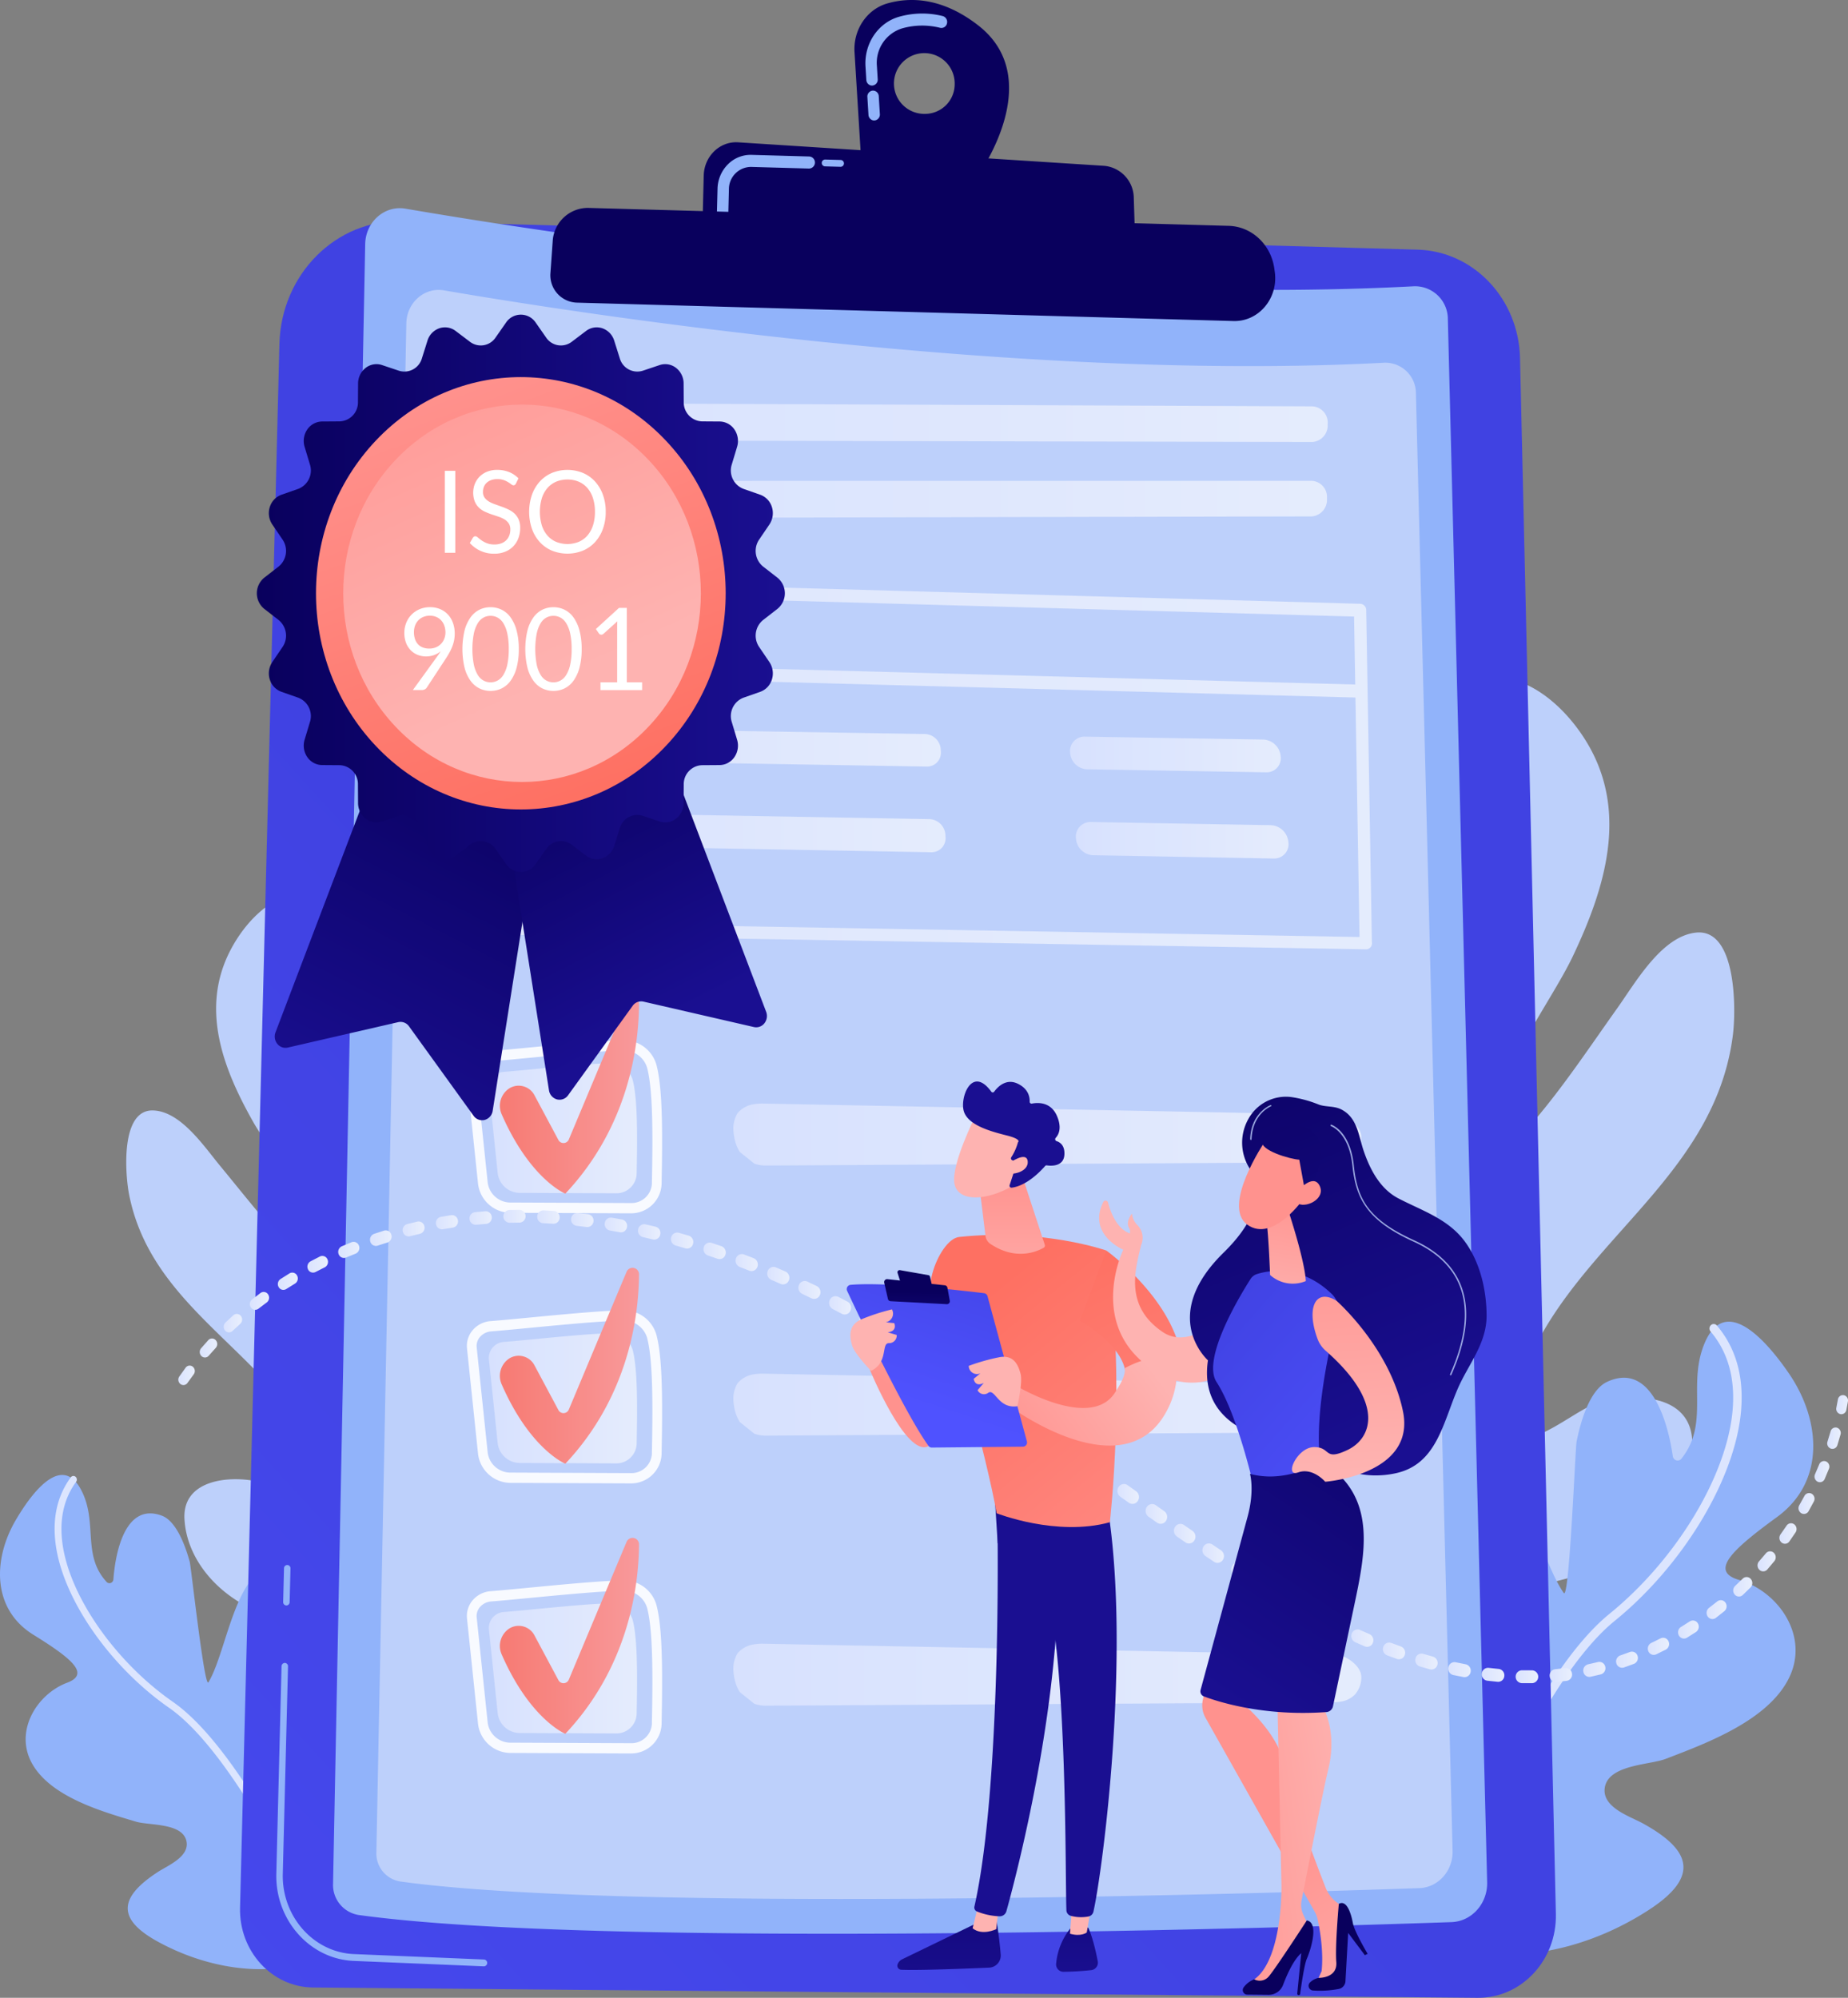 <?xml version="1.0" encoding="UTF-8"?> <svg xmlns="http://www.w3.org/2000/svg" xmlns:xlink="http://www.w3.org/1999/xlink" width="578.362" height="625.262" viewBox="0 0 578.362 625.262"><rect x="0" y="0" width="578.362" height="625.262" fill="#808080" stroke="none"/><defs><linearGradient id="a" x1="0.195" y1="0.37" x2="-0.848" y2="1.672" gradientUnits="objectBoundingBox"><stop offset="0" stop-color="#4042e2"></stop><stop offset="1" stop-color="#4f52ff"></stop></linearGradient><linearGradient id="b" x1="-8.276" y1="26.151" x2="-11.298" y2="29.795" gradientUnits="objectBoundingBox"><stop offset="0" stop-color="#09005d"></stop><stop offset="1" stop-color="#1a0f91"></stop></linearGradient><linearGradient id="c" x1="-2.485" y1="41.518" x2="-3.564" y2="47.433" xlink:href="#b"></linearGradient><linearGradient id="d" x1="-1.357" y1="40.008" x2="-1.802" y2="45.533" xlink:href="#b"></linearGradient><linearGradient id="e" y1="0.5" x2="1" y2="0.5" gradientUnits="objectBoundingBox"><stop offset="0" stop-color="#dae3fe"></stop><stop offset="1" stop-color="#e9effd"></stop></linearGradient><linearGradient id="n" y1="0.5" x2="1" y2="0.5" gradientUnits="objectBoundingBox"><stop offset="0" stop-color="#fe7062"></stop><stop offset="1" stop-color="#ff928e"></stop></linearGradient><linearGradient id="u" x1="0.731" y1="-0.059" x2="0.341" y2="1.047" xlink:href="#b"></linearGradient><linearGradient id="v" x1="0.293" y1="0.01" x2="0.58" y2="0.823" xlink:href="#b"></linearGradient><linearGradient id="w" x1="0" y1="0.5" x2="1" y2="0.5" xlink:href="#b"></linearGradient><linearGradient id="x" x1="0.275" y1="0.974" x2="0.727" y2="0.022" xlink:href="#n"></linearGradient><linearGradient id="y" x1="0.838" y1="-0.384" x2="0.406" y2="0.746" gradientUnits="objectBoundingBox"><stop offset="0" stop-color="#ff928e"></stop><stop offset="1" stop-color="#feb3b1"></stop></linearGradient><linearGradient id="cf" x1="0.369" y1="0.575" x2="0.801" y2="-0.225" xlink:href="#y"></linearGradient><linearGradient id="cg" x1="-18.41" y1="-3.045" x2="-18.39" y2="1.639" xlink:href="#b"></linearGradient><linearGradient id="ch" x1="-77.836" y1="0.5" x2="-76.836" y2="0.5" xlink:href="#y"></linearGradient><linearGradient id="ci" x1="-23.902" y1="1.255" x2="-23.695" y2="0.047" xlink:href="#b"></linearGradient><linearGradient id="cj" x1="-52.434" y1="-3.752" x2="-52.384" y2="1.733" xlink:href="#b"></linearGradient><linearGradient id="ck" x1="-98.655" y1="0.5" x2="-97.655" y2="0.5" xlink:href="#y"></linearGradient><linearGradient id="cl" x1="-17.361" y1="1.244" x2="-17.215" y2="0.059" xlink:href="#b"></linearGradient><linearGradient id="cm" x1="0.451" y1="0.149" x2="1.177" y2="1.434" xlink:href="#n"></linearGradient><linearGradient id="cn" x1="0.176" y1="-0.047" x2="1.513" y2="3.075" xlink:href="#n"></linearGradient><linearGradient id="co" x1="0.031" y1="0.876" x2="0.978" y2="0.306" xlink:href="#y"></linearGradient><linearGradient id="cp" x1="0.816" y1="-0.363" x2="0.407" y2="0.753" xlink:href="#a"></linearGradient><linearGradient id="cq" x1="-53.871" y1="-3.497" x2="-54.445" y2="1.805" xlink:href="#b"></linearGradient><linearGradient id="cr" x1="-28.169" y1="-1.235" x2="-28.312" y2="1.146" xlink:href="#b"></linearGradient><linearGradient id="cs" x1="-38.998" y1="0.5" x2="-37.998" y2="0.5" xlink:href="#y"></linearGradient><linearGradient id="ct" x1="-11.251" y1="7.429" x2="-10.119" y2="7.429" xlink:href="#y"></linearGradient><linearGradient id="cu" x1="0.5" y1="-0.061" x2="0.5" y2="1.722" xlink:href="#y"></linearGradient><linearGradient id="cv" x1="-116.962" y1="-72.178" x2="-117.843" y2="-70.603" xlink:href="#y"></linearGradient><linearGradient id="cw" x1="-97.516" y1="-41.293" x2="-97.311" y2="-40.114" xlink:href="#b"></linearGradient><linearGradient id="cx" x1="-384.207" y1="-353.098" x2="-387.078" y2="-345.466" xlink:href="#y"></linearGradient><linearGradient id="cy" x1="35.64" y1="0.103" x2="34.546" y2="1.305" xlink:href="#y"></linearGradient><linearGradient id="cz" x1="0.154" y1="-0.364" x2="0.65" y2="0.968" xlink:href="#b"></linearGradient><linearGradient id="da" x1="0.304" y1="-0.038" x2="1.088" y2="1.289" xlink:href="#a"></linearGradient><linearGradient id="db" x1="0.577" y1="-0.353" x2="0.419" y2="1.453" xlink:href="#y"></linearGradient><linearGradient id="dc" x1="-51.308" y1="-32.104" x2="-53.053" y2="-31.319" xlink:href="#y"></linearGradient><linearGradient id="dd" x1="-0.425" y1="-2.294" x2="2.075" y2="4.634" xlink:href="#b"></linearGradient><linearGradient id="de" x1="-145.219" y1="-120.188" x2="-150.091" y2="-117.275" xlink:href="#y"></linearGradient><linearGradient id="df" x1="0.53" y1="0.561" x2="0.795" y2="1.407" xlink:href="#y"></linearGradient><linearGradient id="dg" x1="82.998" y1="0.469" x2="83.993" y2="0.469" xlink:href="#b"></linearGradient><linearGradient id="dh" x1="-0.66" y1="1.033" x2="1.193" y2="0.027" xlink:href="#y"></linearGradient><linearGradient id="di" x1="71.149" y1="0.468" x2="72.142" y2="0.468" xlink:href="#b"></linearGradient><linearGradient id="dj" x1="1.149" y1="-0.777" x2="0.316" y2="1.036" xlink:href="#b"></linearGradient><linearGradient id="dk" x1="0.457" y1="-0.378" x2="0.505" y2="0.951" xlink:href="#y"></linearGradient></defs><g transform="translate(-591.192 -131.362)"><g transform="translate(937.361 341.877)"><g transform="translate(0 0)"><path d="M1446.036,891.59c-2.51-6.4-4.033-13.122-6.944-19.356-6.175-13.22-15.349-23.229-24.246-34.259-6.113-7.578-16.55-21.015-7.99-30.669,4.2-4.736,11.057-5.337,16.733-4.619,17.163,2.172,23.364,6.548,19.553-14.935-2.116-11.925-8.129-22.656-10.488-34.389-2.385-11.864-3.528-46.358,8.463-54.5,21.3-14.451,34.62,40.16,37.911,52.673a9.5,9.5,0,0,1,.253,1.5,3.181,3.181,0,0,0,2.552,2.877,3.043,3.043,0,0,0,3.3-1.838,15.694,15.694,0,0,0,1.529-5.11c.347-7.259-1.789-15.258-3.587-22.2a241.921,241.921,0,0,0-9.32-27.564c-4.008-10.222-6.374-20.887-2.907-31.649,3.41-10.586,10.456-19.339,16.755-28.126,8.323-11.61,14.178-27.445,27.21-34.23,15.393-8.014,30.847,4.113,39.1,17.609,13.37,21.854,5.9,45.875-4.223,67.2-7.167,15.1-25.387,38.031-24.95,56.556a3.282,3.282,0,0,0,1.5,2.71,2.936,2.936,0,0,0,2.974.1c3.168-1.711,5.691-4.715,8.353-7.837,9.412-11.045,17.606-23.432,26.052-35.3,5.812-8.169,13.951-22.617,24.735-23.643,12.624-1.2,12.431,24.158,11.435,32.025-5.111,40.336-40.575,60.437-59.308,92.782-3.858,6.661-12.248,18.8-11.375,26.909,1.68,15.6,19.8-1.654,27.687-4.226,10.954-3.569,30.137-3.637,30.282,12.225.167,18.432-14.909,34.3-30.618,39.831-12.6,4.436-26.993,5.962-38.936,12.152-10.926,5.662-4.385,18.416,6.576,14.887,4.526-1.457,9.045-3.366,13.451-5.186,4.268-1.764,16.843-9.05,19.968-2.279,2.386,5.17-2.566,14.2-4.537,18.6-22.089,49.386-40.288,40.32-65.8,49.978-7.327,2.773-12.282,9.051-14.929,16.61-1.142,3.261-1.026,15.509-4.552,16.614-4.86,1.507-11.656-9.135-13.741-12.184-3.862-5.645-8.546-10.56-12.4-16.212-6.651-9.753-17.544-24.163-16.323-37.059.6-6.388,5.815-8.956,11.435-9.425,9.515-.795,24.606-2.68,18.545-16.523C1452.211,905.249,1448.78,898.585,1446.036,891.59Z" transform="translate(-1403.618 -601.234)" fill="#bdd0fb"></path><path d="M1546.75,1001.389a1.365,1.365,0,0,0,1.328-1.375c.012-.671,1.343-67.618,15.383-112.534,13.969-44.685,23.668-132.094,21.155-155.559-2.193-20.478,5.531-106.265,22.3-125.791,2.2-2.562,4.443-3.843,6.718-3.809a1.353,1.353,0,0,0,1.347-1.381,1.37,1.37,0,0,0-1.309-1.421c-3.053-.029-5.989,1.545-8.724,4.73-18.352,21.368-24.923,109.771-22.972,127.988,2.228,20.8-6.294,107.2-21.038,154.366-14.167,45.321-15.5,112.684-15.517,113.359a1.369,1.369,0,0,0,1.3,1.427Z" transform="translate(-1485 -599.518)" fill="#dce5fe"></path></g><g transform="translate(82.992 203.14)"><path d="M1607,1160.819c5.974,1.716,25.238,18.591,24.338,4.239-1.156-18.436-20.193-33.11-21.6-52-.82-11,8.883-17.582,18.314-19.531,16.543-3.419,22.348,31.047,30.588,42.658,1.733,2.442,3.607-45.372,4-47.331,1.135-5.708,3.918-16.143,9.578-18.761,13.686-6.332,18.975,12.436,20.536,23.258a1.6,1.6,0,0,0,1.109,1.323,1.5,1.5,0,0,0,1.6-.523c8.735-11.016,2.031-22.676,6.963-35.433,6.8-17.576,20.952.394,26.691,8.776,9.842,14.374,11.642,33.716-3.771,44.945-14.154,10.311-21.162,16.947-11.862,19.651,12.182,3.543,21.935,17.284,15.821,30.324-6.4,13.638-26.12,20.83-38.791,25.7-4.987,1.917-18.045,1.77-19.052,9.1-.842,6.126,7.921,8.888,11.876,11.058,14.937,8.2,18.264,16.537,1.8,27.181-33.237,21.488-69.888,15.419-69.521-.787.165-7.651-4.721-16.962-7.021-23.957-2.464-7.5-4.9-15.005-6.812-22.682C1599.833,1180.242,1592.994,1156.8,1607,1160.819Z" transform="translate(-1598.392 -1051.274)" fill="#91b3fa"></path><path d="M1645.2,1244.944a1.335,1.335,0,0,0,1.246-.915c.266-.758,26.929-76.029,54.223-98.214,21.436-17.423,37.7-44.43,39.549-65.677.937-10.76-1.608-19.769-7.564-26.776a1.279,1.279,0,0,0-1.875-.108,1.457,1.457,0,0,0-.1,1.979c5.443,6.4,7.763,14.7,6.9,24.647-1.788,20.53-17.629,46.73-38.525,63.713-11.74,9.543-24.586,29.2-38.18,58.42-10.088,21.686-16.847,40.849-16.914,41.04a1.425,1.425,0,0,0,.784,1.8A1.257,1.257,0,0,0,1645.2,1244.944Z" transform="translate(-1624.491 -1052.167)" fill="#dce5fe"></path></g></g><g transform="translate(591.192 410.154)"><g transform="translate(39.507)"><path d="M817.974,979.63c1.655-5.286,2.5-10.772,4.488-15.952,4.214-10.984,11.011-19.58,17.529-28.977,4.479-6.456,12.1-17.879,4.7-25.087-3.635-3.537-9.163-3.592-13.675-2.663-13.641,2.808-18.368,6.7-16.511-10.761,1.031-9.693,5.255-18.671,6.492-28.226,1.25-9.661.243-37.39-9.826-43.17-17.883-10.264-25.519,34.352-27.459,44.589a7.619,7.619,0,0,0-.119,1.221,2.584,2.584,0,0,1-1.886,2.465,2.427,2.427,0,0,1-2.752-1.268,12.546,12.546,0,0,1-1.511-4c-.683-5.8.583-12.345,1.637-18.027a195.866,195.866,0,0,1,5.936-22.68c2.643-8.445,3.945-17.143.565-25.557-3.325-8.277-9.462-14.858-15-21.511-7.322-8.792-12.9-21.125-23.727-25.755-12.789-5.47-24.5,5.214-30.371,16.548-9.5,18.354-2.17,37.15,7.135,53.621,6.589,11.665,22.477,28.917,23.161,43.8a2.663,2.663,0,0,1-1.053,2.266,2.365,2.365,0,0,1-2.379.267c-2.635-1.175-4.826-3.427-7.134-5.765-8.163-8.271-15.424-17.695-22.858-26.688-5.116-6.189-12.448-17.268-21.153-17.421-10.189-.179-8.62,20.142-7.382,26.388,6.348,32.025,35.905,45.939,52.73,70.71,3.465,5.1,10.869,14.316,10.622,20.87-.476,12.615-15.965-.1-22.435-1.668-8.983-2.181-24.368-1.044-23.6,11.684.894,14.789,13.868,26.575,26.772,30.035,10.35,2.774,21.977,3.1,31.9,7.324,9.077,3.862,4.543,14.494-4.442,12.345-3.71-.887-7.44-2.136-11.074-3.323-3.52-1.149-14.01-6.21-16.138-.587-1.624,4.294,2.85,11.224,4.675,14.635,20.467,38.227,34.553,29.827,55.549,35.986,6.029,1.769,10.353,6.495,12.9,12.391,1.1,2.544,1.688,12.371,4.577,13.038,3.981.906,8.836-8.049,10.338-10.623,2.781-4.766,6.263-9,9.038-13.77,4.788-8.233,12.719-20.464,11.021-30.729-.841-5.084-5.162-6.82-9.694-6.847-7.674-.046-19.879-.62-15.791-12.1C813.785,990.966,816.164,985.409,817.974,979.63Z" transform="translate(-683.911 -752.148)" fill="#bdd0fb"></path><path d="M872.984,1069.455a1.087,1.087,0,0,1-1.141-1.02c-.047-.537-4.849-54.135-18.612-89.276-13.693-34.962-26.346-104.446-25.641-123.416.617-16.556-10.362-84.862-24.9-99.477-1.907-1.917-3.777-2.805-5.6-2.637a1.078,1.078,0,0,1-1.157-1.024,1.112,1.112,0,0,1,.971-1.221c2.446-.213,4.888.867,7.259,3.251,15.907,15.993,26.107,86.468,25.559,101.2C829.1,872.649,840.752,941.4,855.2,978.3c13.888,35.46,18.718,89.39,18.765,89.93a1.111,1.111,0,0,1-.965,1.225Z" transform="translate(-748.201 -751.358)" fill="#fff" opacity="0.6"></path></g><g transform="translate(0 182.844)"><path d="M699.2,1239.411c-4.694,1.746-19.2,16.474-19.279,4.911-.1-14.854,14.345-27.8,14.42-43.036.044-8.873-8.1-13.546-15.774-14.523-13.455-1.714-16.187,26.282-22.147,36.1-1.253,2.066-5.423-36.157-5.844-37.7-1.229-4.507-4.043-12.7-8.726-14.448-11.328-4.227-14.521,11.15-15.169,19.924a1.3,1.3,0,0,1-.815,1.13,1.2,1.2,0,0,1-1.311-.321c-7.619-8.29-2.894-18.056-7.56-27.979-6.429-13.67-16.778,1.618-20.912,8.695-7.09,12.137-7.454,27.758,5.531,35.8,11.924,7.389,17.913,12.274,10.608,15.02-9.57,3.6-16.624,15.221-10.993,25.3,5.889,10.538,22.105,15.079,32.536,18.2,4.106,1.227,14.568.3,15.784,6.111,1.017,4.859-5.855,7.618-8.905,9.6-11.52,7.5-13.722,14.394.073,21.906,27.849,15.164,56.9,8.022,55.7-4.95-.559-6.125,2.84-13.894,4.293-19.646,1.558-6.163,3.09-12.336,4.2-18.609C706.026,1254.54,710.2,1235.316,699.2,1239.411Z" transform="translate(-591.192 -1157.978)" fill="#91b3fa"></path><path d="M717.159,1307.271a1.062,1.062,0,0,1-1.05-.656c-.255-.591-25.833-59.289-48.956-75.381-18.16-12.638-32.707-33.283-35.375-50.2-1.352-8.569.186-15.951,4.572-21.939a1.03,1.03,0,0,1,1.5-.2,1.169,1.169,0,0,1,.192,1.581c-4.007,5.472-5.405,12.265-4.155,20.192,2.579,16.35,16.743,36.374,34.444,48.693,9.946,6.922,21.343,21.884,33.872,44.47,9.3,16.761,15.786,31.707,15.851,31.856a1.153,1.153,0,0,1-.528,1.493A1.011,1.011,0,0,1,717.159,1307.271Z" transform="translate(-614.212 -1158.349)" fill="#dce5fe"></path></g></g><g transform="translate(663.53 131.362)"><g transform="translate(2.782 0)"><path d="M818.189,285.283l317.843,8.911c17.535.492,31.629,15.4,32.055,33.905l11.219,486.967c.333,14.482-10.761,26.378-24.488,26.257L790.355,838.1c-12.9-.114-23.2-11.371-22.855-24.978l12.321-489.44C780.369,301.894,797.547,284.7,818.189,285.283Z" transform="translate(-767.491 -216.061)" fill="url(#a)"></path><path d="M859.114,1383.732h-.04l-40.748-1.7c-13.7-.571-24.555-12.805-24.19-27.273l1.635-64.947a1.066,1.066,0,0,1,1.04-1.042,1.047,1.047,0,0,1,.986,1.1l-1.635,64.947c-.335,13.3,9.643,24.554,22.243,25.079l40.748,1.7a1.072,1.072,0,0,1-.04,2.139Z" transform="translate(-782.778 -768.32)" fill="#91b3fa"></path><path d="M800.187,1233.3h-.027a1.047,1.047,0,0,1-.987-1.1l.265-10.518a1.015,1.015,0,1,1,2.026.057l-.265,10.518A1.041,1.041,0,0,1,800.187,1233.3Z" transform="translate(-785.673 -730.827)" fill="#91b3fa"></path><g transform="translate(29.115 65.155)"><path d="M858.481,276.409c43.248,7.429,192.02,30.825,315.675,24.288a10.279,10.279,0,0,1,10.56,10.3l12.3,489.166c.169,6.707-4.822,12.3-11.176,12.517-51.983,1.786-266.043,8.324-342.07-2.241a9.517,9.517,0,0,1-7.949-9.789L845.88,287.491C846.016,280.52,851.961,275.289,858.481,276.409Z" transform="translate(-835.822 -276.257)" fill="#91b3fa"></path></g><g transform="translate(42.671 90.732)"><path d="M888.766,333.278c40.329,6.927,179.06,28.744,294.369,22.648a9.585,9.585,0,0,1,9.847,9.6l11.474,456.15c.157,6.254-4.5,11.469-10.422,11.672-48.474,1.666-248.086,7.762-318.983-2.089a8.874,8.874,0,0,1-7.412-9.128l9.377-478.519C877.143,337.112,882.685,332.233,888.766,333.278Z" transform="translate(-867.637 -333.137)" fill="#bdd0fb"></path></g><path d="M1257.483,139.285c-11.269-8.751-21.256-8.864-28.339-6.873-6.46,1.817-10.779,8.232-10.347,15.273l2.152,34.994,35.978,4.388S1279.583,156.447,1257.483,139.285ZM1240.915,167a9.507,9.507,0,1,1,9.231-9.238A9.286,9.286,0,0,1,1240.915,167Z" transform="translate(-1026.482 -131.362)" fill="url(#b)"></path><path d="M1228.911,174.118a1.879,1.879,0,0,1-1.125-1.631l-.342-5.574a1.852,1.852,0,0,1,1.667-2,1.821,1.821,0,0,1,1.9,1.76l.342,5.574a1.851,1.851,0,0,1-1.667,2A1.7,1.7,0,0,1,1228.911,174.118Zm-.671-10.921a1.88,1.88,0,0,1-1.125-1.632l-.26-4.232c-.441-7.167,3.991-13.7,10.538-15.545a26.472,26.472,0,0,1,13.638-.21,1.91,1.91,0,0,1,1.334,2.265,1.786,1.786,0,0,1-2.145,1.41,23.1,23.1,0,0,0-11.908.18,11.276,11.276,0,0,0-7.892,11.659l.261,4.232a1.853,1.853,0,0,1-1.667,2A1.7,1.7,0,0,1,1228.24,163.2Z" transform="translate(-1031.106 -136.549)" fill="#91b3fa"></path><path d="M1107.042,258.344l.442-17.551c.152-6.058,5.033-10.778,10.765-10.409l114.56,7.361a10.178,10.178,0,0,1,9.268,10.054l.533,16.891Z" transform="translate(-962.362 -185.845)" fill="url(#c)"></path><path d="M1200.711,244.674h-.027l-4.931-.138a1.072,1.072,0,0,1,.054-2.14l4.931.138a1.073,1.073,0,0,1-.026,2.14Z" transform="translate(-1012.707 -192.467)" fill="#91b3fa"></path><path d="M1118.922,258.669a1.89,1.89,0,0,1-1.127-1.8l.179-7.1a11.124,11.124,0,0,1,3.223-7.633,9.988,9.988,0,0,1,7.395-2.993l18.129.509a1.889,1.889,0,0,1-.1,3.772l-18.129-.51a6.952,6.952,0,0,0-6.95,6.956l-.179,7.1a1.833,1.833,0,0,1-1.834,1.835A1.716,1.716,0,0,1,1118.922,258.669Z" transform="translate(-968.533 -190.673)" fill="#91b3fa"></path><path d="M1007.238,276.058l200.512,5.616c7.21.2,13.236,5.85,14.278,13.382l.144,1.039c1.14,8.25-5.04,15.593-12.937,15.371L1003.52,305.7a8.571,8.571,0,0,1-8.036-9.384l.687-9.7A11.048,11.048,0,0,1,1007.238,276.058Z" transform="translate(-898.325 -210.99)" fill="url(#d)"></path><g transform="translate(62.671 126.083)" opacity="0.89"><g transform="translate(0 54.883)"><path d="M1206.138,647.834,1204.367,543.8a1.975,1.975,0,0,0-1.867-1.988l-285.956-8a1.875,1.875,0,0,0-1.421.607,2.087,2.087,0,0,0-.545,1.513l4.838,107.413a1.866,1.866,0,0,0,1.886,1.811l282.9,4.794h.032a1.87,1.87,0,0,0,1.936-1.887A.915.915,0,0,0,1206.138,647.834Zm-5.575-102.024.362,21.27-281.444-7.549-.974-21.617Zm-277.4,95.443-3.5-77.659,281.33,7.554,1.276,74.952Z" transform="translate(-914.575 -533.806)" fill="url(#e)"></path><path d="M966.2,647.732l127.737,2.161a4.333,4.333,0,0,0,4.31-4.772l-.028-.51a5.126,5.126,0,0,0-4.824-4.906l-127.306-2.089a4.51,4.51,0,0,0-4.454,4.722l0,.505A4.823,4.823,0,0,0,966.2,647.732Z" transform="translate(-941.582 -590.936)" fill="url(#e)"></path><path d="M1095.151,698.7l-128.433-2.278a4.566,4.566,0,0,0-4.493,4.8l0,.515a4.9,4.9,0,0,0,4.6,4.981l128.871,2.353a4.386,4.386,0,0,0,4.346-4.852l-.028-.518A5.205,5.205,0,0,0,1095.151,698.7Z" transform="translate(-941.922 -623.299)" fill="url(#e)"></path><path d="M1438.67,655.246a4.414,4.414,0,0,0,4.406-5.052,5.683,5.683,0,0,0-5.311-5.2l-56.1-.92a4.489,4.489,0,0,0-4.474,5.019,5.529,5.529,0,0,0,5.186,5.2Z" transform="translate(-1180.068 -594.491)" fill="url(#e)"></path><path d="M1447.952,709.769a5.772,5.772,0,0,0-5.363-5.295l-56.6-1a4.545,4.545,0,0,0-4.511,5.1,5.615,5.615,0,0,0,5.236,5.3l56.8,1.037A4.468,4.468,0,0,0,1447.952,709.769Z" transform="translate(-1182.526 -627.177)" fill="url(#e)"></path></g><path d="M1199.9,418.667a5.148,5.148,0,0,1-4.87,5.338l-261.912-.558a5.481,5.481,0,0,1-5.3-5.628v-.469a5.445,5.445,0,0,1,5.309-5.6l262.009,1.1a5.075,5.075,0,0,1,4.772,5.37Z" transform="translate(-922.173 -411.754)" fill="url(#e)"></path><path d="M1199.675,471.826a5.169,5.169,0,0,1-4.866,5.35l-261.71.563a5.445,5.445,0,0,1-5.3-5.6v-.469a5.466,5.466,0,0,1,5.3-5.61l261.807-.027a5.043,5.043,0,0,1,4.769,5.341Z" transform="translate(-922.164 -441.629)" fill="url(#e)"></path><g transform="translate(8.322 186.176)"><path d="M985.445,909.563h-.1l-37.356-.161a10.3,10.3,0,0,1-10.383-9.037l-3.458-33.057a7.556,7.556,0,0,1,1.6-5.486,8.145,8.145,0,0,1,5.762-3.043h0c3.15-.244,7.488-.661,12.26-1.117,10.392-1,22.17-2.124,29.092-2.255l.153,0a10.566,10.566,0,0,1,10.435,7.733c1.989,7.595,1.893,21.975,1.6,37.295A9.533,9.533,0,0,1,985.445,909.563ZM941.734,861.99a5.128,5.128,0,0,0-3.643,1.89,4.242,4.242,0,0,0-.916,3.076l3.458,33.057A7.2,7.2,0,0,0,948,906.187l37.356.161h.074a6.4,6.4,0,0,0,6.578-5.979c.286-15.072.386-29.2-1.495-36.375a7.565,7.565,0,0,0-7.594-5.369c-6.812.129-19.044,1.3-28.873,2.242-4.792.46-9.148.876-12.311,1.124Z" transform="translate(-934.104 -842.085)" fill="#fff"></path><path d="M955.018,874.079c7.844-.612,24.89-2.539,32.978-2.692a7.261,7.261,0,0,1,7.265,5.235c1.593,6.082,1.45,18.226,1.237,29.435a6.346,6.346,0,0,1-6.538,6.038l-29.853-.129a7.006,7.006,0,0,1-7.092-6.078l-2.763-26.416A5.017,5.017,0,0,1,955.018,874.079Z" transform="translate(-943.359 -850.88)" fill="url(#e)"></path><path d="M1321.325,903.683a9.436,9.436,0,0,0-3.257-.775l-179.246-3.456a16.36,16.36,0,0,0-3.368.358,8.4,8.4,0,0,0-4.28,2.6,9.4,9.4,0,0,0-1.35,5.013,19.111,19.111,0,0,0,.488,3.535l.107.42a12.712,12.712,0,0,0,1.418,3.212l4.575,3.678a11.178,11.178,0,0,0,3.312.589l177.6-1.036a19.2,19.2,0,0,0,3.372-.382,7.8,7.8,0,0,0,3.589-2,8.019,8.019,0,0,0,2.071-5.621C1326.253,906.04,1321.325,903.683,1321.325,903.683Z" transform="translate(-1046.429 -866.325)" fill="url(#e)"></path><path d="M961.318,854.161h0a5.574,5.574,0,0,1,7.92,2.225l7.441,13.9a1.8,1.8,0,0,0,3.286-.17l18.049-43.041a2.028,2.028,0,0,1,3.906.907c-.118,13.134-3.289,38.117-23.064,59.129,0,0-10.981-4.431-19.913-24.829A6.536,6.536,0,0,1,961.318,854.161Z" transform="translate(-948.041 -825.784)" fill="url(#n)"></path></g><g transform="translate(8.322 270.702)"><path d="M985.445,1097.538h-.1l-37.356-.161a10.3,10.3,0,0,1-10.383-9.037l-3.458-33.057a7.555,7.555,0,0,1,1.6-5.486,8.141,8.141,0,0,1,5.762-3.043h0c3.15-.245,7.488-.661,12.26-1.118,10.392-.995,22.17-2.124,29.092-2.255l.153,0a10.565,10.565,0,0,1,10.435,7.733c1.989,7.595,1.893,21.975,1.6,37.295A9.533,9.533,0,0,1,985.445,1097.538Zm-43.711-47.574a5.126,5.126,0,0,0-3.643,1.891,4.241,4.241,0,0,0-.916,3.076l3.458,33.057a7.2,7.2,0,0,0,7.365,6.174l37.356.161h.074a6.4,6.4,0,0,0,6.578-5.979c.286-15.072.386-29.2-1.495-36.375a7.566,7.566,0,0,0-7.594-5.37c-6.812.13-19.044,1.3-28.873,2.242-4.792.459-9.148.876-12.311,1.124Z" transform="translate(-934.104 -1030.06)" fill="#fff"></path><path d="M955.018,1062.054c7.844-.612,24.89-2.539,32.978-2.693a7.261,7.261,0,0,1,7.265,5.235c1.593,6.082,1.45,18.226,1.237,29.435a6.347,6.347,0,0,1-6.538,6.038l-29.853-.129a7.006,7.006,0,0,1-7.092-6.078l-2.763-26.416A5.017,5.017,0,0,1,955.018,1062.054Z" transform="translate(-943.359 -1038.854)" fill="url(#e)"></path><path d="M1321.325,1091.658a9.441,9.441,0,0,0-3.257-.775l-179.246-3.455a16.322,16.322,0,0,0-3.368.358,8.4,8.4,0,0,0-4.28,2.6,9.4,9.4,0,0,0-1.35,5.013,19.116,19.116,0,0,0,.488,3.535l.107.42a12.71,12.71,0,0,0,1.418,3.212l4.575,3.678a11.2,11.2,0,0,0,3.312.589l177.6-1.036a19.2,19.2,0,0,0,3.372-.382,7.805,7.805,0,0,0,3.589-2,8.021,8.021,0,0,0,2.071-5.622C1326.253,1094.015,1321.325,1091.658,1321.325,1091.658Z" transform="translate(-1046.429 -1054.3)" fill="url(#e)"></path><path d="M961.318,1042.135h0a5.573,5.573,0,0,1,7.92,2.224l7.441,13.9a1.8,1.8,0,0,0,3.286-.17l18.049-43.042a2.028,2.028,0,0,1,3.906.907c-.118,13.135-3.289,38.118-23.064,59.129,0,0-10.981-4.431-19.913-24.829A6.535,6.535,0,0,1,961.318,1042.135Z" transform="translate(-948.041 -1013.758)" fill="url(#n)"></path></g><g transform="translate(8.322 355.228)"><path d="M985.445,1285.513h-.1l-37.356-.16a10.3,10.3,0,0,1-10.383-9.037l-3.458-33.057a7.556,7.556,0,0,1,1.6-5.486,8.145,8.145,0,0,1,5.762-3.043h0c3.15-.244,7.488-.661,12.26-1.117,10.392-1,22.17-2.124,29.092-2.255l.153,0a10.566,10.566,0,0,1,10.435,7.733c1.989,7.595,1.893,21.975,1.6,37.295A9.534,9.534,0,0,1,985.445,1285.513Zm-43.711-47.574a5.127,5.127,0,0,0-3.643,1.89,4.242,4.242,0,0,0-.916,3.076l3.458,33.057a7.2,7.2,0,0,0,7.365,6.174l37.356.161h.074a6.4,6.4,0,0,0,6.578-5.979c.286-15.072.386-29.2-1.495-36.375a7.565,7.565,0,0,0-7.594-5.37c-6.812.129-19.044,1.3-28.873,2.242-4.792.46-9.148.876-12.311,1.124Z" transform="translate(-934.104 -1218.034)" fill="#fff"></path><path d="M955.018,1250.028c7.844-.611,24.89-2.539,32.978-2.692a7.261,7.261,0,0,1,7.265,5.234c1.593,6.082,1.45,18.226,1.237,29.435a6.346,6.346,0,0,1-6.538,6.038l-29.853-.128a7.006,7.006,0,0,1-7.092-6.078l-2.763-26.416A5.017,5.017,0,0,1,955.018,1250.028Z" transform="translate(-943.359 -1226.829)" fill="url(#e)"></path><path d="M1321.325,1279.632a9.441,9.441,0,0,0-3.257-.775l-179.246-3.456a16.4,16.4,0,0,0-3.368.358,8.4,8.4,0,0,0-4.28,2.6,9.4,9.4,0,0,0-1.35,5.014,19.111,19.111,0,0,0,.488,3.534l.107.421a12.708,12.708,0,0,0,1.418,3.212l4.575,3.678a11.178,11.178,0,0,0,3.312.589l177.6-1.036a19.156,19.156,0,0,0,3.372-.382,7.8,7.8,0,0,0,3.589-2,8.019,8.019,0,0,0,2.071-5.621C1326.253,1281.989,1321.325,1279.632,1321.325,1279.632Z" transform="translate(-1046.429 -1242.274)" fill="url(#e)"></path><path d="M961.318,1230.11h0a5.574,5.574,0,0,1,7.92,2.225l7.441,13.9a1.8,1.8,0,0,0,3.286-.17l18.049-43.041a2.028,2.028,0,0,1,3.906.907c-.118,13.134-3.289,38.117-23.064,59.129,0,0-10.981-4.431-19.913-24.829A6.536,6.536,0,0,1,961.318,1230.11Z" transform="translate(-948.041 -1201.733)" fill="url(#n)"></path></g></g></g><g transform="translate(0 89.999)"><g transform="translate(13.65 131.31)"><path d="M829.515,637.8,793.24,733.155a3.7,3.7,0,0,0,.552,3.608,3.257,3.257,0,0,0,3.279,1.174l34.568-7.96a3.267,3.267,0,0,1,3.387,1.315l20.2,27.99a3.263,3.263,0,0,0,3.479,1.292,3.473,3.473,0,0,0,2.5-2.857L878.18,650.05Z" transform="translate(-792.999 -631.379)" fill="url(#u)"></path><path d="M1039.524,718.878l-36.274-95.356-48.665,12.251L971.558,743.44a3.475,3.475,0,0,0,2.5,2.858A3.263,3.263,0,0,0,977.541,745l20.2-27.99a3.267,3.267,0,0,1,3.386-1.315l34.568,7.959a3.257,3.257,0,0,0,3.279-1.173A3.7,3.7,0,0,0,1039.524,718.878Z" transform="translate(-885.734 -623.522)" fill="url(#v)"></path></g><path d="M942.739,432.673l-4.446-3.457a6.3,6.3,0,0,1-1.266-8.436l3.216-4.738a6.36,6.36,0,0,0,.8-5.42,5.932,5.932,0,0,0-3.662-3.891l-5.241-1.838a6.158,6.158,0,0,1-3.675-7.611l1.672-5.555a6.359,6.359,0,0,0-.831-5.414,5.674,5.674,0,0,0-4.623-2.506l-5.523-.039a5.927,5.927,0,0,1-5.723-6.04L913.4,371.9a6.19,6.19,0,0,0-2.375-4.878,5.514,5.514,0,0,0-5.13-.876l-5.263,1.764a5.7,5.7,0,0,1-7.212-3.878l-1.742-5.53a5.927,5.927,0,0,0-3.687-3.865,5.513,5.513,0,0,0-5.136.84l-4.489,3.394a5.567,5.567,0,0,1-7.994-1.336l-3.276-4.692a5.585,5.585,0,0,0-9.277,0l-3.276,4.692a5.567,5.567,0,0,1-7.994,1.336l-4.489-3.394a5.513,5.513,0,0,0-5.136-.84,5.928,5.928,0,0,0-3.687,3.865l-1.741,5.53a5.7,5.7,0,0,1-7.212,3.878l-5.263-1.764a5.515,5.515,0,0,0-5.131.876,6.189,6.189,0,0,0-2.375,4.878l-.037,5.828a5.928,5.928,0,0,1-5.723,6.04l-5.522.039a5.676,5.676,0,0,0-4.623,2.506,6.36,6.36,0,0,0-.83,5.414l1.671,5.555a6.158,6.158,0,0,1-3.674,7.611l-5.241,1.838a5.933,5.933,0,0,0-3.663,3.891,6.361,6.361,0,0,0,.8,5.42l3.216,4.738a6.3,6.3,0,0,1-1.266,8.436l-4.446,3.457a6.284,6.284,0,0,0,0,9.791l4.446,3.457a6.3,6.3,0,0,1,1.266,8.436l-3.216,4.738a6.361,6.361,0,0,0-.8,5.42,5.934,5.934,0,0,0,3.663,3.891l5.241,1.838a6.158,6.158,0,0,1,3.674,7.611l-1.671,5.555a6.36,6.36,0,0,0,.83,5.414,5.675,5.675,0,0,0,4.623,2.506l5.522.039a5.928,5.928,0,0,1,5.723,6.04l.037,5.828a6.19,6.19,0,0,0,2.375,4.879,5.514,5.514,0,0,0,5.131.876l5.263-1.764a5.7,5.7,0,0,1,7.212,3.877l1.741,5.531a5.928,5.928,0,0,0,3.688,3.865,5.512,5.512,0,0,0,5.136-.84l4.489-3.394a5.567,5.567,0,0,1,7.994,1.336l3.276,4.692a5.586,5.586,0,0,0,9.277,0l3.276-4.692a5.567,5.567,0,0,1,7.994-1.336l4.489,3.394a5.513,5.513,0,0,0,5.136.84,5.927,5.927,0,0,0,3.687-3.865l1.742-5.531a5.7,5.7,0,0,1,7.212-3.877l5.263,1.764a5.513,5.513,0,0,0,5.13-.876,6.191,6.191,0,0,0,2.375-4.879l.037-5.828a5.927,5.927,0,0,1,5.723-6.04l5.523-.039a5.674,5.674,0,0,0,4.623-2.506,6.359,6.359,0,0,0,.831-5.414l-1.672-5.555a6.158,6.158,0,0,1,3.675-7.611l5.241-1.838a5.932,5.932,0,0,0,3.662-3.891,6.359,6.359,0,0,0-.8-5.42l-3.216-4.738a6.3,6.3,0,0,1,1.266-8.436l4.446-3.457a6.284,6.284,0,0,0,0-9.791Z" transform="translate(-771.788 -341.886)" fill="url(#w)"></path><g transform="translate(0)"><path d="M65.884-1.774c36.387-.98,65.09,27.724,64.111,64.111s-31.271,66.678-67.658,67.658S-2.753,102.271-1.774,65.884,29.5-.794,65.884-1.774Z" transform="translate(0 95.682) rotate(-45)" fill="url(#x)"></path></g><g transform="translate(11.893 12.155)"><path d="M57.515-1.548c31.765-.855,56.822,24.2,55.966,55.966s-27.3,58.208-59.063,59.063S-2.4,89.279-1.548,57.515,25.75-.693,57.515-1.548Z" transform="translate(0 83.528) rotate(-45)" fill="url(#y)"></path></g><g transform="translate(54.193 57.065)"><path d="M921.183,484.706h-3.291V459.05h3.291Z" transform="translate(-905.219 -458.763)" fill="#fff"></path><path d="M950.707,462.709a1.381,1.381,0,0,1-.322.4.691.691,0,0,1-.441.135,1.14,1.14,0,0,1-.67-.3,10.8,10.8,0,0,0-.967-.671,7.675,7.675,0,0,0-1.408-.672,5.759,5.759,0,0,0-1.993-.3,5.616,5.616,0,0,0-1.951.313,4.1,4.1,0,0,0-1.417.85,3.482,3.482,0,0,0-.856,1.262,4.193,4.193,0,0,0-.289,1.567,3,3,0,0,0,.5,1.781,4.378,4.378,0,0,0,1.323,1.209,9.851,9.851,0,0,0,1.866.868q1.043.367,2.137.761t2.138.886a7.472,7.472,0,0,1,1.866,1.243,5.661,5.661,0,0,1,1.323,1.845,6.435,6.435,0,0,1,.5,2.685,9.076,9.076,0,0,1-.543,3.16,7.207,7.207,0,0,1-4.148,4.288,8.986,8.986,0,0,1-3.453.627,10.034,10.034,0,0,1-7.617-3.348l.95-1.648a1.278,1.278,0,0,1,.331-.331.741.741,0,0,1,.433-.134,1.321,1.321,0,0,1,.814.4,13.476,13.476,0,0,0,1.145.886,8.563,8.563,0,0,0,1.663.886,6.246,6.246,0,0,0,2.384.4,5.972,5.972,0,0,0,2.087-.34,4.4,4.4,0,0,0,1.553-.958,4.168,4.168,0,0,0,.975-1.477,5.172,5.172,0,0,0,.34-1.916,3.353,3.353,0,0,0-.5-1.907,4.244,4.244,0,0,0-1.315-1.244,8.956,8.956,0,0,0-1.858-.85l-2.138-.717a20.633,20.633,0,0,1-2.138-.85,6.9,6.9,0,0,1-1.858-1.253,5.753,5.753,0,0,1-1.315-1.925,7.77,7.77,0,0,1,0-5.487,6.821,6.821,0,0,1,1.451-2.256A7.015,7.015,0,0,1,941.639,459a8.214,8.214,0,0,1,3.215-.591,9.807,9.807,0,0,1,3.716.681,8.513,8.513,0,0,1,2.935,1.969Z" transform="translate(-915.776 -458.412)" fill="#fff"></path><path d="M1003.818,471.536a15.532,15.532,0,0,1-.866,5.291,12.219,12.219,0,0,1-2.443,4.145,10.891,10.891,0,0,1-3.792,2.694,12.962,12.962,0,0,1-9.78,0,10.916,10.916,0,0,1-3.784-2.694,12.232,12.232,0,0,1-2.443-4.145,16.612,16.612,0,0,1,0-10.581,12.342,12.342,0,0,1,2.443-4.154,10.973,10.973,0,0,1,3.784-2.712,12.845,12.845,0,0,1,9.78,0,10.947,10.947,0,0,1,3.792,2.712,12.328,12.328,0,0,1,2.443,4.154A15.531,15.531,0,0,1,1003.818,471.536Zm-3.376,0a13.711,13.711,0,0,0-.611-4.243,9.114,9.114,0,0,0-1.731-3.178,7.524,7.524,0,0,0-2.715-2,9.4,9.4,0,0,0-7.108,0,7.6,7.6,0,0,0-2.723,2,9.023,9.023,0,0,0-1.739,3.178,15.007,15.007,0,0,0,0,8.477,9.032,9.032,0,0,0,1.739,3.169,7.493,7.493,0,0,0,2.723,1.987,9.507,9.507,0,0,0,7.108,0,7.418,7.418,0,0,0,2.715-1.987,9.123,9.123,0,0,0,1.731-3.169A13.623,13.623,0,0,0,1000.442,471.536Z" transform="translate(-940.775 -458.412)" fill="#fff"></path><path d="M894.954,569.385a7.071,7.071,0,0,1-2.6-.483,6.226,6.226,0,0,1-2.163-1.424,6.875,6.875,0,0,1-1.485-2.31,8.93,8.93,0,0,1,.043-6.294,7.691,7.691,0,0,1,4.207-4.279,8.211,8.211,0,0,1,3.24-.628,7.986,7.986,0,0,1,3.173.61,7.129,7.129,0,0,1,2.443,1.7,7.574,7.574,0,0,1,1.569,2.614,9.828,9.828,0,0,1,.551,3.366,10.943,10.943,0,0,1-.2,2.1,11.212,11.212,0,0,1-.568,1.943,16.344,16.344,0,0,1-.891,1.889q-.518.94-1.179,1.943l-5.921,9.023a1.575,1.575,0,0,1-.628.546,2.04,2.04,0,0,1-.933.206h-2.783l7.4-10.223q.373-.519.7-.985t.611-.93a6.665,6.665,0,0,1-2.1,1.2A7.406,7.406,0,0,1,894.954,569.385Zm6.073-7.5a6.173,6.173,0,0,0-.365-2.175,4.848,4.848,0,0,0-1.009-1.656A4.4,4.4,0,0,0,898.117,557a5.091,5.091,0,0,0-1.959-.367,5.281,5.281,0,0,0-2.044.384,4.617,4.617,0,0,0-1.577,1.066,4.7,4.7,0,0,0-1.01,1.629,5.865,5.865,0,0,0-.356,2.077,6.636,6.636,0,0,0,.331,2.175,4.467,4.467,0,0,0,.95,1.621,3.98,3.98,0,0,0,1.51,1,5.543,5.543,0,0,0,1.993.34,5.257,5.257,0,0,0,2.163-.42,4.73,4.73,0,0,0,2.571-2.73A5.415,5.415,0,0,0,901.027,561.883Z" transform="translate(-888.15 -511)" fill="#fff"></path><path d="M948.477,567.093a21.853,21.853,0,0,1-.687,5.828,12.458,12.458,0,0,1-1.875,4.074,7.624,7.624,0,0,1-2.808,2.4,8.037,8.037,0,0,1-6.939,0,7.665,7.665,0,0,1-2.791-2.4,12.34,12.34,0,0,1-1.866-4.074,25.411,25.411,0,0,1,0-11.664,12.437,12.437,0,0,1,1.866-4.09,7.63,7.63,0,0,1,2.791-2.408,8.024,8.024,0,0,1,6.939,0,7.59,7.59,0,0,1,2.808,2.408,12.556,12.556,0,0,1,1.875,4.09A21.959,21.959,0,0,1,948.477,567.093Zm-3.138,0a22.123,22.123,0,0,0-.467-4.933,10.2,10.2,0,0,0-1.255-3.213,4.843,4.843,0,0,0-1.824-1.745,4.654,4.654,0,0,0-4.309,0,4.781,4.781,0,0,0-1.815,1.745,10.352,10.352,0,0,0-1.247,3.213,26.263,26.263,0,0,0,0,9.857,10.353,10.353,0,0,0,1.247,3.2,4.77,4.77,0,0,0,1.815,1.745,4.654,4.654,0,0,0,4.309,0,4.832,4.832,0,0,0,1.824-1.745,10.2,10.2,0,0,0,1.255-3.2A21.992,21.992,0,0,0,945.338,567.093Z" transform="translate(-912.646 -511)" fill="#fff"></path><path d="M994.662,567.093a21.854,21.854,0,0,1-.686,5.828,12.467,12.467,0,0,1-1.875,4.074,7.628,7.628,0,0,1-2.808,2.4,8.037,8.037,0,0,1-6.938,0,7.663,7.663,0,0,1-2.791-2.4,12.341,12.341,0,0,1-1.866-4.074,25.413,25.413,0,0,1,0-11.664,12.438,12.438,0,0,1,1.866-4.09,7.629,7.629,0,0,1,2.791-2.408,8.024,8.024,0,0,1,6.938,0,7.594,7.594,0,0,1,2.808,2.408,12.565,12.565,0,0,1,1.875,4.09A21.96,21.96,0,0,1,994.662,567.093Zm-3.138,0a22.122,22.122,0,0,0-.467-4.933,10.19,10.19,0,0,0-1.256-3.213,4.839,4.839,0,0,0-1.824-1.745,4.655,4.655,0,0,0-4.31,0,4.781,4.781,0,0,0-1.815,1.745,10.328,10.328,0,0,0-1.247,3.213,26.26,26.26,0,0,0,0,9.857,10.329,10.329,0,0,0,1.247,3.2,4.77,4.77,0,0,0,1.815,1.745,4.655,4.655,0,0,0,4.31,0,4.827,4.827,0,0,0,1.824-1.745,10.191,10.191,0,0,0,1.256-3.2A21.99,21.99,0,0,0,991.523,567.093Z" transform="translate(-939.152 -511)" fill="#fff"></path><path d="M1030.3,577.763h5.225V560.271q0-.788.051-1.594l-4.343,3.921a1.132,1.132,0,0,1-.339.206.92.92,0,0,1-.322.063.9.9,0,0,1-.458-.117.848.848,0,0,1-.305-.278l-.95-1.379,7.226-6.606h2.461v23.275h4.784V580.2H1030.3Z" transform="translate(-968.903 -511.286)" fill="#fff"></path></g></g></g><g transform="translate(646.999 510.026)"><path d="M722.489,1085.233l1.953-2.723a1.549,1.549,0,0,1,2.246-.329,1.756,1.756,0,0,1,.311,2.372l-.006.009-.03.042-1.909,2.625-.03.042a1.539,1.539,0,0,1-2.234.311A1.745,1.745,0,0,1,722.489,1085.233Z" transform="translate(-722.166 -1033.104)" fill="url(#e)"></path><path d="M738.328,1066.041l2.207-2.5a1.578,1.578,0,0,1,2.315-.086,1.8,1.8,0,0,1,.081,2.444l-.007.008-.034.038-2.154,2.406-.034.038a1.568,1.568,0,0,1-2.3.069A1.786,1.786,0,0,1,738.328,1066.041Z" transform="translate(-731.191 -1022.733)" fill="url(#e)"></path><path d="M756.048,1048.577l2.428-2.255a1.612,1.612,0,0,1,2.361.159,1.835,1.835,0,0,1-.15,2.492l-.008.007-.037.033-2.369,2.172-.037.033a1.6,1.6,0,0,1-2.345-.174A1.823,1.823,0,0,1,756.048,1048.577Z" transform="translate(-741.288 -1013.316)" fill="url(#e)"></path><path d="M775.394,1032.928l2.616-2.005a1.65,1.65,0,0,1,2.384.4,1.867,1.867,0,0,1-.378,2.516l-.009.007-.037.028-2.552,1.93-.038.029a1.64,1.64,0,0,1-2.367-.413A1.856,1.856,0,0,1,775.394,1032.928Z" transform="translate(-752.312 -1004.894)" fill="url(#e)"></path><path d="M796.113,1019.13l2.772-1.752a1.691,1.691,0,0,1,2.389.632,1.9,1.9,0,0,1-.6,2.521l-.01.006-.038.024-2.706,1.685-.039.024a1.681,1.681,0,0,1-2.37-.645A1.885,1.885,0,0,1,796.113,1019.13Z" transform="translate(-764.122 -997.485)" fill="url(#e)"></path><path d="M817.97,1007.188l2.9-1.5a1.735,1.735,0,0,1,2.376.858,1.922,1.922,0,0,1-.813,2.508l-.01.005-.039.02-2.831,1.441-.039.02a1.726,1.726,0,0,1-2.357-.869A1.911,1.911,0,0,1,817.97,1007.188Z" transform="translate(-776.582 -991.09)" fill="url(#e)"></path><path d="M840.753,997.083l3-1.252a1.781,1.781,0,0,1,2.349,1.075,1.946,1.946,0,0,1-1.018,2.479l-.011,0-.039.016-2.932,1.2-.04.016a1.771,1.771,0,0,1-2.328-1.084A1.936,1.936,0,0,1,840.753,997.083Z" transform="translate(-789.571 -985.697)" fill="url(#e)"></path><path d="M864.269,988.793l3.083-1.006a1.827,1.827,0,0,1,2.3,1.283,1.966,1.966,0,0,1-1.216,2.433l-.009,0-.039.013-3.009.964-.039.013a1.82,1.82,0,0,1-2.288-1.29A1.957,1.957,0,0,1,864.269,988.793Z" transform="translate(-802.978 -981.296)" fill="url(#e)"></path><path d="M888.379,982.33l3.145-.76a1.854,1.854,0,0,1,2.222,1.47,1.962,1.962,0,0,1-1.394,2.345h0l-.039.009-3.069.735-.039.009a1.851,1.851,0,0,1-2.215-1.473A1.955,1.955,0,0,1,888.379,982.33Z" transform="translate(-816.732 -977.895)" fill="url(#e)"></path><path d="M912.925,977.633l3.188-.522a1.883,1.883,0,0,1,2.131,1.644A1.959,1.959,0,0,1,916.686,981h0l-.039.006-3.111.5-.039.007a1.88,1.88,0,0,1-2.123-1.646A1.951,1.951,0,0,1,912.925,977.633Z" transform="translate(-830.739 -975.456)" fill="url(#e)"></path><path d="M937.761,974.691l3.215-.285a1.911,1.911,0,0,1,2.029,1.81,1.953,1.953,0,0,1-1.715,2.141h0l-.039,0-3.137.27-.04,0a1.908,1.908,0,0,1-2.021-1.811A1.946,1.946,0,0,1,937.761,974.691Z" transform="translate(-844.911 -973.977)" fill="url(#e)"></path><path d="M962.761,973.5l3.227-.045a2,2,0,0,1,.049,3.989h-.044l-3.147.036h-.04a1.994,1.994,0,0,1-.045-3.982Z" transform="translate(-859.177 -973.46)" fill="url(#e)"></path><path d="M987.8,973.81l3.217.173a1.97,1.97,0,0,1,1.8,2.107,1.944,1.944,0,0,1-2,1.9h0l-.035,0-3.148-.177-.035,0a1.967,1.967,0,0,1-1.8-2.107A1.936,1.936,0,0,1,987.8,973.81Z" transform="translate(-873.47 -973.651)" fill="url(#e)"></path><path d="M1012.759,975.611l3.2.375a2,2,0,0,1,1.692,2.23,1.941,1.941,0,0,1-2.113,1.785h0l-.033,0-3.134-.374-.033,0a2,2,0,0,1-1.684-2.23A1.934,1.934,0,0,1,1012.759,975.611Z" transform="translate(-887.722 -974.637)" fill="url(#e)"></path><path d="M1037.566,978.862l3.173.562a2.024,2.024,0,0,1,1.58,2.341,1.939,1.939,0,0,1-2.218,1.668h0l-.031-.006-3.11-.558-.031-.006a2.02,2.02,0,0,1-1.572-2.341A1.931,1.931,0,0,1,1037.566,978.862Z" transform="translate(-901.891 -976.417)" fill="url(#e)"></path><path d="M1062.151,983.465l3.139.736a2.049,2.049,0,0,1,1.471,2.44,1.939,1.939,0,0,1-2.312,1.553h0l-.028-.007-3.081-.73-.029-.007a2.046,2.046,0,0,1-1.463-2.439A1.931,1.931,0,0,1,1062.151,983.465Z" transform="translate(-915.935 -978.938)" fill="url(#e)"></path><path d="M1086.462,989.314l3.1.9a2.073,2.073,0,0,1,1.365,2.528,1.939,1.939,0,0,1-2.4,1.441h0l-.027-.008-3.045-.887-.026-.008a2.07,2.07,0,0,1-1.358-2.527A1.932,1.932,0,0,1,1086.462,989.314Z" transform="translate(-929.826 -982.144)" fill="url(#e)"></path><path d="M1110.464,996.3l3.057,1.041a2.1,2.1,0,0,1,1.264,2.605,1.942,1.942,0,0,1-2.469,1.335l0,0-.024-.008-3.007-1.031-.024-.009a2.092,2.092,0,0,1-1.257-2.6A1.935,1.935,0,0,1,1110.464,996.3Z" transform="translate(-943.544 -985.975)" fill="url(#e)"></path><path d="M1134.132,1004.334l3.009,1.171a2.117,2.117,0,0,1,1.168,2.675,1.945,1.945,0,0,1-2.534,1.232h0l-.022-.008-2.963-1.161-.022-.009a2.114,2.114,0,0,1-1.16-2.673A1.938,1.938,0,0,1,1134.132,1004.334Z" transform="translate(-957.074 -990.379)" fill="url(#e)"></path><path d="M1157.443,1013.3l2.967,1.292a2.138,2.138,0,0,1,1.078,2.736,1.95,1.95,0,0,1-2.592,1.137l0,0-.02-.009-2.925-1.282-.02-.008a2.134,2.134,0,0,1-1.07-2.734A1.942,1.942,0,0,1,1157.443,1013.3Z" transform="translate(-970.403 -995.298)" fill="url(#e)"></path><path d="M1180.414,1023.13l2.924,1.4a2.157,2.157,0,0,1,.992,2.791,1.956,1.956,0,0,1-2.644,1.048l0,0-.018-.009-2.885-1.391-.018-.009a2.153,2.153,0,0,1-.985-2.787A1.949,1.949,0,0,1,1180.414,1023.13Z" transform="translate(-983.54 -1000.69)" fill="url(#e)"></path><path d="M1203.041,1033.729l2.874,1.5a2.175,2.175,0,0,1,.913,2.839,1.962,1.962,0,0,1-2.691.964l0,0-.016-.009-2.839-1.486-.016-.009a2.172,2.172,0,0,1-.906-2.836A1.954,1.954,0,0,1,1203.041,1033.729Z" transform="translate(-996.483 -1006.506)" fill="url(#e)"></path><path d="M1225.313,1045.015l2.833,1.585a2.193,2.193,0,0,1,.839,2.883,1.97,1.97,0,0,1-2.732.886l0,0-.015-.008-2.8-1.575-.015-.009a2.19,2.19,0,0,1-.832-2.88A1.962,1.962,0,0,1,1225.313,1045.015Z" transform="translate(-1009.226 -1012.701)" fill="url(#e)"></path><path d="M1247.259,1056.925l2.788,1.658a2.211,2.211,0,0,1,.773,2.922,1.977,1.977,0,0,1-2.769.816l0,0-.012-.008-2.76-1.65-.012-.008a2.206,2.206,0,0,1-.765-2.919A1.97,1.97,0,0,1,1247.259,1056.925Z" transform="translate(-1021.784 -1019.24)" fill="url(#e)"></path><path d="M1268.885,1069.352l2.75,1.719a2.226,2.226,0,0,1,.717,2.957,1.986,1.986,0,0,1-2.8.756l0,0-.011-.007-2.725-1.713-.011-.006a2.223,2.223,0,0,1-.709-2.953A1.979,1.979,0,0,1,1268.885,1069.352Z" transform="translate(-1034.163 -1026.065)" fill="url(#e)"></path><path d="M1290.25,1082.221l2.717,1.772a2.241,2.241,0,0,1,.669,2.987,2,2,0,0,1-2.831.706l0,0-.009-.005-2.7-1.767-.009-.005a2.238,2.238,0,0,1-.661-2.984A1.988,1.988,0,0,1,1290.25,1082.221Z" transform="translate(-1046.396 -1033.135)" fill="url(#e)"></path><path d="M1311.385,1095.454l2.69,1.814a2.255,2.255,0,0,1,.63,3.014,2,2,0,0,1-2.857.665l0,0-.007,0-2.673-1.81-.007,0a2.252,2.252,0,0,1-.623-3.011A2,2,0,0,1,1311.385,1095.454Z" transform="translate(-1058.5 -1040.407)" fill="url(#e)"></path><path d="M1332.32,1108.968l2.669,1.845a2.271,2.271,0,0,1,.6,3.04,2.015,2.015,0,0,1-2.88.633l0,0-.005,0-2.655-1.845-.005,0a2.267,2.267,0,0,1-.593-3.036A2.008,2.008,0,0,1,1332.32,1108.968Z" transform="translate(-1070.493 -1047.836)" fill="url(#e)"></path><path d="M1353.11,1122.7l2.652,1.871a2.281,2.281,0,0,1,.575,3.057,2.025,2.025,0,0,1-2.9.6l-2.645-1.867a2.28,2.28,0,0,1-.582-3.056,2.023,2.023,0,0,1,2.9-.614Z" transform="translate(-1082.404 -1055.387)" fill="url(#e)"></path><path d="M1373.819,1136.62l2.64,1.888a2.267,2.267,0,0,1,.555,3.044,2.008,2.008,0,0,1-2.882.587l-2.641-1.879a2.272,2.272,0,0,1-.565-3.047,2.013,2.013,0,0,1,2.887-.6Z" transform="translate(-1094.291 -1063.044)" fill="url(#e)"></path><path d="M1394.481,1150.624l2.637,1.89a2.256,2.256,0,0,1,.548,3.028,2,2,0,0,1-2.866.581l-2.64-1.885a2.259,2.259,0,0,1-.555-3.032,2,2,0,0,1,2.873-.585Z" transform="translate(-1106.158 -1070.751)" fill="url(#e)"></path><path d="M1415.134,1164.63l2.638,1.883a2.243,2.243,0,0,1,.553,3.01,1.986,1.986,0,0,1-2.85.585l-2.646-1.881a2.246,2.246,0,0,1-.557-3.014,1.992,1.992,0,0,1,2.856-.588Z" transform="translate(-1118.022 -1078.46)" fill="url(#e)"></path><path d="M1435.823,1178.568l2.646,1.868a2.229,2.229,0,0,1,.568,2.989,1.978,1.978,0,0,1-2.832.6l-2.656-1.867a2.233,2.233,0,0,1-.569-2.994,1.98,1.98,0,0,1,2.837-.6Z" transform="translate(-1129.91 -1086.135)" fill="url(#e)"></path><path d="M1456.594,1192.369l2.659,1.843.005,0a2.216,2.216,0,0,1,.583,2.968,1.964,1.964,0,0,1-2.809.618l-2.673-1.844a2.219,2.219,0,0,1-.59-2.971,1.972,1.972,0,0,1,2.816-.623l0,0Z" transform="translate(-1141.848 -1093.736)" fill="url(#e)"></path><path d="M1477.49,1205.959l2.679,1.807.009.006a2.2,2.2,0,0,1,.614,2.944,1.954,1.954,0,0,1-2.785.65l-2.7-1.813a2.206,2.206,0,0,1-.621-2.947,1.961,1.961,0,0,1,2.793-.655l0,0Z" transform="translate(-1153.861 -1101.223)" fill="url(#e)"></path><path d="M1498.579,1219.222l2.708,1.743.013.008a2.188,2.188,0,0,1,.669,2.913,1.944,1.944,0,0,1-2.756.708l-2.737-1.753a2.191,2.191,0,0,1-.676-2.916,1.953,1.953,0,0,1,2.763-.714l0,0Z" transform="translate(-1165.992 -1108.535)" fill="url(#e)"></path><path d="M1519.956,1231.978l2.75,1.661.016.01a2.171,2.171,0,0,1,.741,2.875,1.938,1.938,0,0,1-2.721.784l-2.785-1.675a2.175,2.175,0,0,1-.748-2.879,1.944,1.944,0,0,1,2.728-.789l0,0Z" transform="translate(-1178.296 -1115.572)" fill="url(#e)"></path><path d="M1541.694,1244.082l2.8,1.558.02.012a2.153,2.153,0,0,1,.83,2.83,1.931,1.931,0,0,1-2.678.877l-2.842-1.574a2.157,2.157,0,0,1-.836-2.834,1.939,1.939,0,0,1,2.685-.883l0,0Z" transform="translate(-1190.813 -1122.252)" fill="url(#e)"></path><path d="M1563.851,1255.369l2.854,1.432.025.012a2.135,2.135,0,0,1,.935,2.776,1.927,1.927,0,0,1-2.626.988l-2.906-1.449a2.139,2.139,0,0,1-.942-2.779,1.933,1.933,0,0,1,2.632-.994l0,0Z" transform="translate(-1203.579 -1128.485)" fill="url(#e)"></path><path d="M1586.472,1265.655l2.913,1.278.029.013a2.113,2.113,0,0,1,1.058,2.707,1.923,1.923,0,0,1-2.561,1.118l-2.975-1.3a2.116,2.116,0,0,1-1.066-2.709,1.931,1.931,0,0,1,2.567-1.125h0Z" transform="translate(-1216.619 -1134.169)" fill="url(#e)"></path><path d="M1609.587,1274.729l2.974,1.094.035.013a2.089,2.089,0,0,1,1.2,2.622,1.923,1.923,0,0,1-2.48,1.267l-3.047-1.114a2.091,2.091,0,0,1-1.207-2.623,1.931,1.931,0,0,1,2.486-1.274l0,0Z" transform="translate(-1229.952 -1139.187)" fill="url(#e)"></path><path d="M1633.2,1282.354l3.033.876.041.012a2.062,2.062,0,0,1,1.357,2.515,1.926,1.926,0,0,1-2.378,1.434l-3.116-.894a2.065,2.065,0,0,1-1.365-2.516,1.933,1.933,0,0,1,2.384-1.44h0Z" transform="translate(-1243.582 -1143.407)" fill="url(#e)"></path><path d="M1657.278,1288.269l3.083.624.047.01a2.031,2.031,0,0,1,1.53,2.381,1.932,1.932,0,0,1-2.252,1.615l-3.178-.636a2.035,2.035,0,0,1-1.538-2.382,1.94,1.94,0,0,1,2.257-1.622h0Z" transform="translate(-1257.49 -1146.684)" fill="url(#e)"></path><path d="M1681.737,1292.2l3.117.336.053.005a2,2,0,0,1,1.712,2.217,1.943,1.943,0,0,1-2.1,1.807l-3.224-.34a2,2,0,0,1-1.719-2.217,1.949,1.949,0,0,1,2.1-1.814h0Z" transform="translate(-1271.627 -1148.865)" fill="url(#e)"></path><path d="M1706.433,1293.9l3.13.016h.057a2.013,2.013,0,0,1-.015,4.02l-3.244-.01a2.016,2.016,0,0,1,.011-4.027h.061Z" transform="translate(-1285.911 -1149.807)" fill="url(#e)"></path><path d="M1731.186,1292.729l3.105-.327.068-.007a1.922,1.922,0,0,1,2.071,1.79,1.969,1.969,0,0,1-1.692,2.185c-1.079.116-2.158.246-3.237.349a1.929,1.929,0,0,1-2.059-1.814,1.975,1.975,0,0,1,1.7-2.171Z" transform="translate(-1300.245 -1148.974)" fill="url(#e)"></path><path d="M1755.634,1288.792l3.047-.7.063-.015a1.883,1.883,0,0,1,2.241,1.514,1.985,1.985,0,0,1-1.431,2.364l-3.171.742a1.887,1.887,0,0,1-2.248-1.512,1.993,1.993,0,0,1,1.432-2.372h0Z" transform="translate(-1314.394 -1146.575)" fill="url(#e)"></path><path d="M1779.55,1282.106l2.959-1.062.058-.021a1.848,1.848,0,0,1,2.372,1.233,2,2,0,0,1-1.164,2.5l-3.073,1.111a1.852,1.852,0,0,1-2.379-1.23,2.006,2.006,0,0,1,1.165-2.511h0Z" transform="translate(-1328.243 -1142.664)" fill="url(#e)"></path><path d="M1802.649,1272.86l2.833-1.389.053-.027a1.819,1.819,0,0,1,2.469.952,2.005,2.005,0,0,1-.9,2.6l-2.936,1.449a1.822,1.822,0,0,1-2.476-.948,2.014,2.014,0,0,1,.9-2.613h0Z" transform="translate(-1341.614 -1137.349)" fill="url(#e)"></path><path d="M1824.681,1261.253l2.687-1.7.049-.031a1.793,1.793,0,0,1,2.533.673,2.007,2.007,0,0,1-.634,2.671l-2.781,1.763a1.8,1.8,0,0,1-2.54-.669,2.014,2.014,0,0,1,.634-2.679l0,0Z" transform="translate(-1354.362 -1130.74)" fill="url(#e)"></path><path d="M1845.477,1247.487l2.52-1.971.044-.034a1.762,1.762,0,0,1,2.551.4,2,2,0,0,1-.37,2.685l-2.6,2.057a1.771,1.771,0,0,1-2.568-.386,2.007,2.007,0,0,1,.365-2.71l.009-.007Z" transform="translate(-1366.391 -1122.953)" fill="url(#e)"></path><path d="M1864.858,1231.764l2.32-2.223.04-.038a1.725,1.725,0,0,1,2.529.128,1.965,1.965,0,0,1-.113,2.662l-2.385,2.315a1.735,1.735,0,0,1-2.544-.112,1.975,1.975,0,0,1,.106-2.685l.008-.008Z" transform="translate(-1377.604 -1114.098)" fill="url(#e)"></path><path d="M1882.6,1214.227l2.1-2.457.036-.042a1.693,1.693,0,0,1,2.482-.135,1.928,1.928,0,0,1,.136,2.611l-2.154,2.553a1.7,1.7,0,0,1-2.5.153,1.938,1.938,0,0,1-.144-2.634l.007-.009Z" transform="translate(-1387.867 -1104.25)" fill="url(#e)"></path><path d="M1898.53,1195.03l1.856-2.671.031-.045a1.666,1.666,0,0,1,2.41-.391,1.886,1.886,0,0,1,.377,2.533l-1.9,2.774a1.675,1.675,0,0,1-2.422.41,1.9,1.9,0,0,1-.388-2.555l.006-.009Z" transform="translate(-1397.079 -1093.493)" fill="url(#e)"></path><path d="M1912.452,1174.343l1.581-2.854.027-.049a1.642,1.642,0,0,1,2.313-.64,1.839,1.839,0,0,1,.612,2.431l-1.617,2.963a1.653,1.653,0,0,1-2.323.659,1.85,1.85,0,0,1-.625-2.451l.005-.01Z" transform="translate(-1405.131 -1081.928)" fill="url(#e)"></path><path d="M1924.139,1152.364l1.28-3.012.023-.053a1.623,1.623,0,0,1,2.19-.88,1.788,1.788,0,0,1,.839,2.3l-1.306,3.126a1.634,1.634,0,0,1-2.2.9,1.8,1.8,0,0,1-.854-2.32l0-.01Z" transform="translate(-1411.89 -1069.661)" fill="url(#e)"></path><path d="M1933.378,1129.3l.952-3.142.017-.056a1.608,1.608,0,0,1,2.042-1.111,1.735,1.735,0,0,1,1.055,2.144l-.967,3.261a1.619,1.619,0,0,1-2.047,1.131,1.745,1.745,0,0,1-1.072-2.161l0-.01Z" transform="translate(-1417.234 -1056.805)" fill="url(#e)"></path><path d="M1939.953,1106.294l.476-2.522.009-.046a1.6,1.6,0,0,1,1.874-1.32,1.68,1.68,0,0,1,1.253,1.967l-.479,2.617a1.607,1.607,0,0,1-1.875,1.338,1.687,1.687,0,0,1-1.268-1.979l0-.01Z" transform="translate(-1421.04 -1044.405)" fill="url(#e)"></path></g><g transform="translate(856.193 469.851)"><path d="M1230.049,1071.029s11.36,27.667,18.351,23.978,12.234-34.123,12.234-34.123S1238.788,1055.351,1230.049,1071.029Z" transform="translate(-1222.838 -980.876)" fill="url(#cf)"></path><path d="M1281.238,1466.416s.95,5.674,1.415,11.291a3.8,3.8,0,0,1-3.508,4.193c-7.088.311-22.248.917-27.688.661a1.257,1.257,0,0,1-1.05-1.725h0a2.76,2.76,0,0,1,1.366-1.519l25.043-12.146Z" transform="translate(-1234.472 -1204.574)" fill="url(#cg)"></path><path d="M1313.733,1457.72l-.763,6.787s-4.386,2.155-7.382-.272l1.816-7.563Z" transform="translate(-1266.19 -1199.212)" fill="url(#ch)"></path><path d="M1313.87,1175.245c.329,1.772,1.769,88.444-7.01,127.285a1.337,1.337,0,0,0,.733,1.533,20.769,20.769,0,0,0,7.149,1.533,2.166,2.166,0,0,0,2.134-1.63c2.51-9.011,14.534-54.163,16.1-97.293,1.753-48.2,0-1.641,0-1.641l-1.028-29.791Z" transform="translate(-1266.9 -1044.331)" fill="url(#ci)"></path><path d="M1376.955,1473s1.512,2.865,2.975,10.476a2.345,2.345,0,0,1-1.969,2.827,87.729,87.729,0,0,1-8.829.534,2.311,2.311,0,0,1-2.208-2.626,20.455,20.455,0,0,1,4.392-10.89Z" transform="translate(-1301.382 -1208.197)" fill="url(#cj)"></path><path d="M1384.13,1453.1l-1.783,10.264s-1.763,1.384-5.25.38l.851-11.042Z" transform="translate(-1307.23 -1197.026)" fill="url(#ck)"></path><path d="M1357.128,1175.293c7.18,45.729-1.557,113.023-4.5,126.194a2,2,0,0,1-1.572,1.56,12.409,12.409,0,0,1-5.616-.237,1.868,1.868,0,0,1-1.282-1.734c-.4-10.649.316-76.019-6.374-101.854a5.878,5.878,0,0,0-2.145-3.237l-12.985-9.742-1-15.747Z" transform="translate(-1275.411 -1041.72)" fill="url(#cl)"></path><g transform="translate(26.086 48.006)"><path d="M1283.436,991.521c26.217-2.767,46.049,4.235,46.049,4.235,6.414,39.494,1.121,85.049,1.121,85.049-16.658,4.61-35.449-2.819-35.449-2.819-2.769-16.508-15.686-62.966-15.686-62.966C1268.959,1013.643,1276.832,992.218,1283.436,991.521Z" transform="translate(-1274.347 -990.874)" fill="url(#cm)"></path></g><path d="M1384.382,1023.719l8.253-21.987s20.1,14.411,23.4,32.683a45.582,45.582,0,0,0-17.472,4.942C1397.08,1030.728,1384.382,1023.719,1384.382,1023.719Z" transform="translate(-1311.411 -948.843)" fill="url(#cn)"></path><path d="M1335.039,1084.408s22.565,13.458,30.178,1.966c1.581-2.386,3.537-5.551,3.148-7.812,6.764-3.6,12.1-3.853,15.893-4.148a26.44,26.44,0,0,1-2.6,17.288c-13.337,25.747-49.608-1.423-49.608-1.423Z" transform="translate(-1281.379 -988.843)" fill="url(#co)"></path><g transform="translate(0 59.024)"><path d="M1269.5,1074.34l-12.315-45.387a1.275,1.275,0,0,0-1.061-.953c-2.231-.275-8.7-1.046-16.162-1.712-8.992-.8-19.434-1.453-25.674-.9a1.333,1.333,0,0,0-1.029,1.911c3.548,7.576,18.144,38.394,25.453,48.489a1.238,1.238,0,0,0,1.015.526l28.573-.28A1.316,1.316,0,0,0,1269.5,1074.34Z" transform="translate(-1213.125 -1020.773)" fill="url(#cp)"></path><path d="M1260.072,1016.957l-8.929-1.57a.664.664,0,0,0-.714.879l.884,2.827a.65.65,0,0,0,.523.458l8.592,1.211a.663.663,0,0,0,.708-.825l-.547-2.468A.657.657,0,0,0,1260.072,1016.957Z" transform="translate(-1234.515 -1015.378)" fill="url(#cq)"></path><path d="M1261.149,1028.39l-.736-4.043a.905.905,0,0,0-.78-.754l-18.034-1.931a.918.918,0,0,0-.951,1.148l1.147,5.039a.9.9,0,0,0,.817.715l17.623.936A.919.919,0,0,0,1261.149,1028.39Z" transform="translate(-1228.906 -1018.833)" fill="url(#cr)"></path><path d="M1317.942,1091.178s1.715-7.445,1.023-10.086-2.033-6.037-6.5-5.282a62.735,62.735,0,0,0-9.741,2.741,2.588,2.588,0,0,0,3.663,2.33l-2.107,1.72s.3,2.755,3.17,1.283l-1.959,2.281a2.232,2.232,0,0,0,3.343.811C1310.944,1085.526,1311.956,1092.074,1317.942,1091.178Z" transform="translate(-1264.546 -1048.577)" fill="url(#cs)"></path><path d="M1222.267,1061.951s-5.2-5.346-5.943-7.971-1.317-6.254,2.85-8.12a62.827,62.827,0,0,1,9.633-3.138,2.741,2.741,0,0,1-1.931,4.028l2.65.277s1.131,2.5-2.04,2.864l2.808.834a2.372,2.372,0,0,1-2.423,2.561C1225.351,1053.239,1227.79,1059.354,1222.267,1061.951Z" transform="translate(-1214.66 -1030.426)" fill="url(#ct)"></path></g><path d="M1323.762,951.294l6.846,20.895a.772.772,0,0,1-.325.907c-1.866,1.089-8.59,4.237-16.692-1.185a3.565,3.565,0,0,1-1.547-2.532l-2.217-18.084Z" transform="translate(-1268.623 -921.086)" fill="url(#cu)"></path><g transform="translate(33.603)"><path d="M1298.628,908.265s-7.518,14.935-6.555,20.968,10.281,5.6,18.417.7l5.685-16.126Z" transform="translate(-1291.988 -897.406)" fill="url(#cv)"></path><path d="M1313.89,908.723a.632.632,0,0,1-.255-.9,16.453,16.453,0,0,0,2.092-4.686s1.352-.913-3.44-2.124-11.937-3.089-13.438-7.393c-1.464-4.2,2.383-14.75,8.521-6.341a.565.565,0,0,0,.924.007c1.006-1.382,3.652-4.251,7.324-2.511,3.437,1.627,3.824,4.285,3.777,5.625a.592.592,0,0,0,.687.627c1.738-.35,5.908-.65,7.854,3.864,1.6,3.719.561,5.824-.388,6.853a.627.627,0,0,0,.249,1.019c1.142.369,2.617,1.391,2.469,4.214-.2,3.9-4.34,3.56-5.517,3.382a.566.566,0,0,0-.518.193c-1.01,1.179-5.559,6.186-10.482,6.789a.612.612,0,0,1-.617-.82l2.13-6.536a.631.631,0,0,0-.317-.767Z" transform="translate(-1295.747 -884.115)" fill="url(#cw)"></path><path d="M1330.325,938.553s5.353-3.876,5.744-.612-4.82,4.728-7.4,3.511Z" transform="translate(-1313.039 -913.018)" fill="url(#cx)"></path></g><g transform="translate(78.988 4.741)"><path d="M1399.787,967.479a.8.8,0,0,1,1.514.17c.735,2.791,2.514,7.662,6.245,9.391.188.087.366.175.538.264a2.1,2.1,0,0,0-.234-1.811c-1.16-1.872.934-4.427.934-4.427a5.844,5.844,0,0,0,1.76,3.668,5.7,5.7,0,0,1,1.113,6.166c-2.02,8.279-5.044,19.229,6.737,27.229s28.372-15.1,28.372-15.1l-8.235,27.549s-12.71,9.9-27.494-4.021-4.985-34.172-4.985-34.172S1394.776,977.587,1399.787,967.479Z" transform="translate(-1398.503 -934.479)" fill="url(#cy)"></path><path d="M1551.4,940.18c-5.228-7.249-13.516-9.814-20.951-13.694-5.553-2.9-8.7-8.678-10.763-14.611-1.739-5.006-1.983-10.542-7-13.177-2.362-1.241-4.956-.722-7.229-1.6a37.1,37.1,0,0,0-8.62-2.331,13.411,13.411,0,0,0-13.292,6.822,15.061,15.061,0,0,0,.4,15.593c3.014,4.647,4.908,13.457-8.2,26.309-20.359,19.965-4.88,33.687-4.88,33.687-3.946,26.908,32.882,26.669,32.882,26.669,6.246,8.26,16.566,10.735,25.981,8.65,12.717-2.817,14.665-15.667,19.31-26.431,3.3-7.636,9.1-14.125,9.035-23C1558.028,955.114,1556.026,946.593,1551.4,940.18Z" transform="translate(-1436.807 -894.658)" fill="url(#cz)"></path><path d="M1495.916,1016.923c3.524-1.115,13.785-3.173,23.545,6.332a6.61,6.61,0,0,1,1.741,6.356c-2.621,10.185-9.538,40.276-3.473,53.3,0,0-10.687,12.433-22.347,2.412,0,0-5.231-24.061-12.083-34.624-4.731-7.292,7.543-27.384,10.648-32.238A3.663,3.663,0,0,1,1495.916,1016.923Z" transform="translate(-1446.553 -961.398)" fill="url(#da)"></path><path d="M1527.793,973.14s5.212,15.558,5.6,22.421a10.665,10.665,0,0,1-11.188-1.9s-.569-15.54-1.392-18.323Z" transform="translate(-1468.7 -937.849)" fill="url(#db)"></path><path d="M1509.316,925.826s-13.632,20.133-5.483,25.98,17.853-8.46,17.853-8.46,3.163-11.02-.145-14.758S1509.316,925.826,1509.316,925.826Z" transform="translate(-1457.462 -911.748)" fill="url(#dc)"></path><path d="M1525.316,914.937s-6.263,1.566-7.14,4.556,8.881,5.763,11.615,5.9l2.2,12.067s6.513-11.351,3.933-17.907S1525.316,914.937,1525.316,914.937Z" transform="translate(-1467.152 -905.671)" fill="url(#dd)"></path><path d="M1543.028,957.121s5.306-6.485,7.417-2.257-4.776,7.4-7.16,5.326Z" transform="translate(-1481.447 -927.004)" fill="url(#de)"></path><path d="M1477.193,1282.588c.04,1.092-1.777,9.756-2.766,14.378a7.974,7.974,0,0,0,.776,5.46l34.251,60.837a8.566,8.566,0,0,1,.9,2.367c.627,2.854,1.929,9.851,1.25,16.216l-1.772,3.884,7.663-1.836,1.667-21.718-2.17-1.4a10.747,10.747,0,0,1-4.169-5.151c-3.1-7.939-10.788-28.149-12.771-38-2.253-11.193-14.032-20.285-14.032-20.285l2.07-5.163Z" transform="translate(-1441.974 -1108.148)" fill="url(#df)"></path><path d="M1570.834,1471.794s-4.138-6.924-4.625-9.619-1.842-7.455-4.394-6.021c0,0-1.2,13.092-.788,18.208s-5.48,4.951-5.48,4.951a5.381,5.381,0,0,0-2.814,1.5,1.472,1.472,0,0,0,.925,2.449,31.446,31.446,0,0,0,8.209-.49,2.608,2.608,0,0,0,2.026-2.445l.849-15.068,5.22,6.956Z" transform="translate(-1486.797 -1203.522)" fill="url(#dg)"></path><path d="M1519.58,1302.346s1.208,54.417,1.372,62.146-1.156,24.856-8.5,29.976l3.194,2.5a44.6,44.6,0,0,0,7.893-10.473c4.381-7.742,5.706-9.156,5.706-9.156l-1.454-3.143a7.254,7.254,0,0,1-.531-4.431c1.584-8.1,6.877-35.057,8.321-40.861,1.7-6.852,1.825-16-4.1-23.661S1519.58,1302.346,1519.58,1302.346Z" transform="translate(-1463.9 -1118.215)" fill="url(#dh)"></path><path d="M1521.511,1491.391a.459.459,0,0,0,.453-.408c.245-1.814,1.261-9.087,2.093-10.971.954-2.157,4.068-11.235,0-12.006,0,0-10.116,15.6-12.059,17.7a3.651,3.651,0,0,1-4.393.735,7.3,7.3,0,0,0-3.319,2.514,1.422,1.422,0,0,0,1.055,2.272l6.814.068a4.8,4.8,0,0,0,4.495-3.187c1.2-3.162,3.26-7.8,5.661-9.857l-1.248,12.609a.47.47,0,0,0,.447.529Z" transform="translate(-1459.052 -1210.19)" fill="url(#di)"></path><path d="M1488.414,1152.834s1.535,5.165-.823,13.672l-14.634,53.93a1.692,1.692,0,0,0,.99,2.032c4.377,1.658,18.767,6.344,38.409,4.915a2.27,2.27,0,0,0,2.034-1.832c1.294-6.148,5.71-27.125,6.62-31.435,3.465-16.423,7.333-34.134-9.685-44.844C1503.48,1152.817,1496.165,1154.907,1488.414,1152.834Z" transform="translate(-1441.197 -1034.78)" fill="url(#dj)"></path><path d="M1554.095,1035.2s16.65,14.6,20.782,34.557-24.33,22.075-24.33,22.075-3.864-4.553-8.451-2.93-.355-7.946,5.012-7.921,2.881,4.5,10.473.874c7.4-3.535,11.968-14.47-6.9-31.045a9,9,0,0,1-2.492-3.581C1544.52,1037.488,1547.427,1031.1,1554.095,1035.2Z" transform="translate(-1479.79 -971.309)" fill="url(#dk)"></path><g transform="translate(72.397 8.766)" opacity="0.8"><path d="M1606.041,992.6a.213.213,0,0,1-.094-.022.24.24,0,0,1-.107-.311c4.756-10.706,5.846-19.8,3.242-27.045-2.225-6.187-7.151-11.049-14.638-14.453-14.716-6.69-18.09-13.548-19.168-23.862-1.076-10.3-6.652-12.281-6.708-12.3a.236.236,0,0,1-.144-.293.22.22,0,0,1,.277-.152c.241.079,5.906,2.074,7.016,12.695,1.083,10.369,4.3,16.849,18.9,23.485,7.6,3.456,12.607,8.407,14.877,14.716,2.649,7.362,1.554,16.585-3.254,27.41A.221.221,0,0,1,1606.041,992.6Z" transform="translate(-1568.413 -914.152)" fill="#bdd0fb"></path></g><g transform="translate(47.275 2.639)" opacity="0.8"><path d="M1509.674,911.49h-.01c-.123,0-.217-.333-.212-.461.335-8.126,6.288-10.458,6.348-10.479.117-.045.241-.03.28.091a.207.207,0,0,1-.138.268c-.057.021-5.727,2.356-6.047,10.153C1509.89,911.188,1509.792,911.49,1509.674,911.49Z" transform="translate(-1509.452 -900.526)" fill="#bdd0fb"></path></g></g></g></g></svg> 